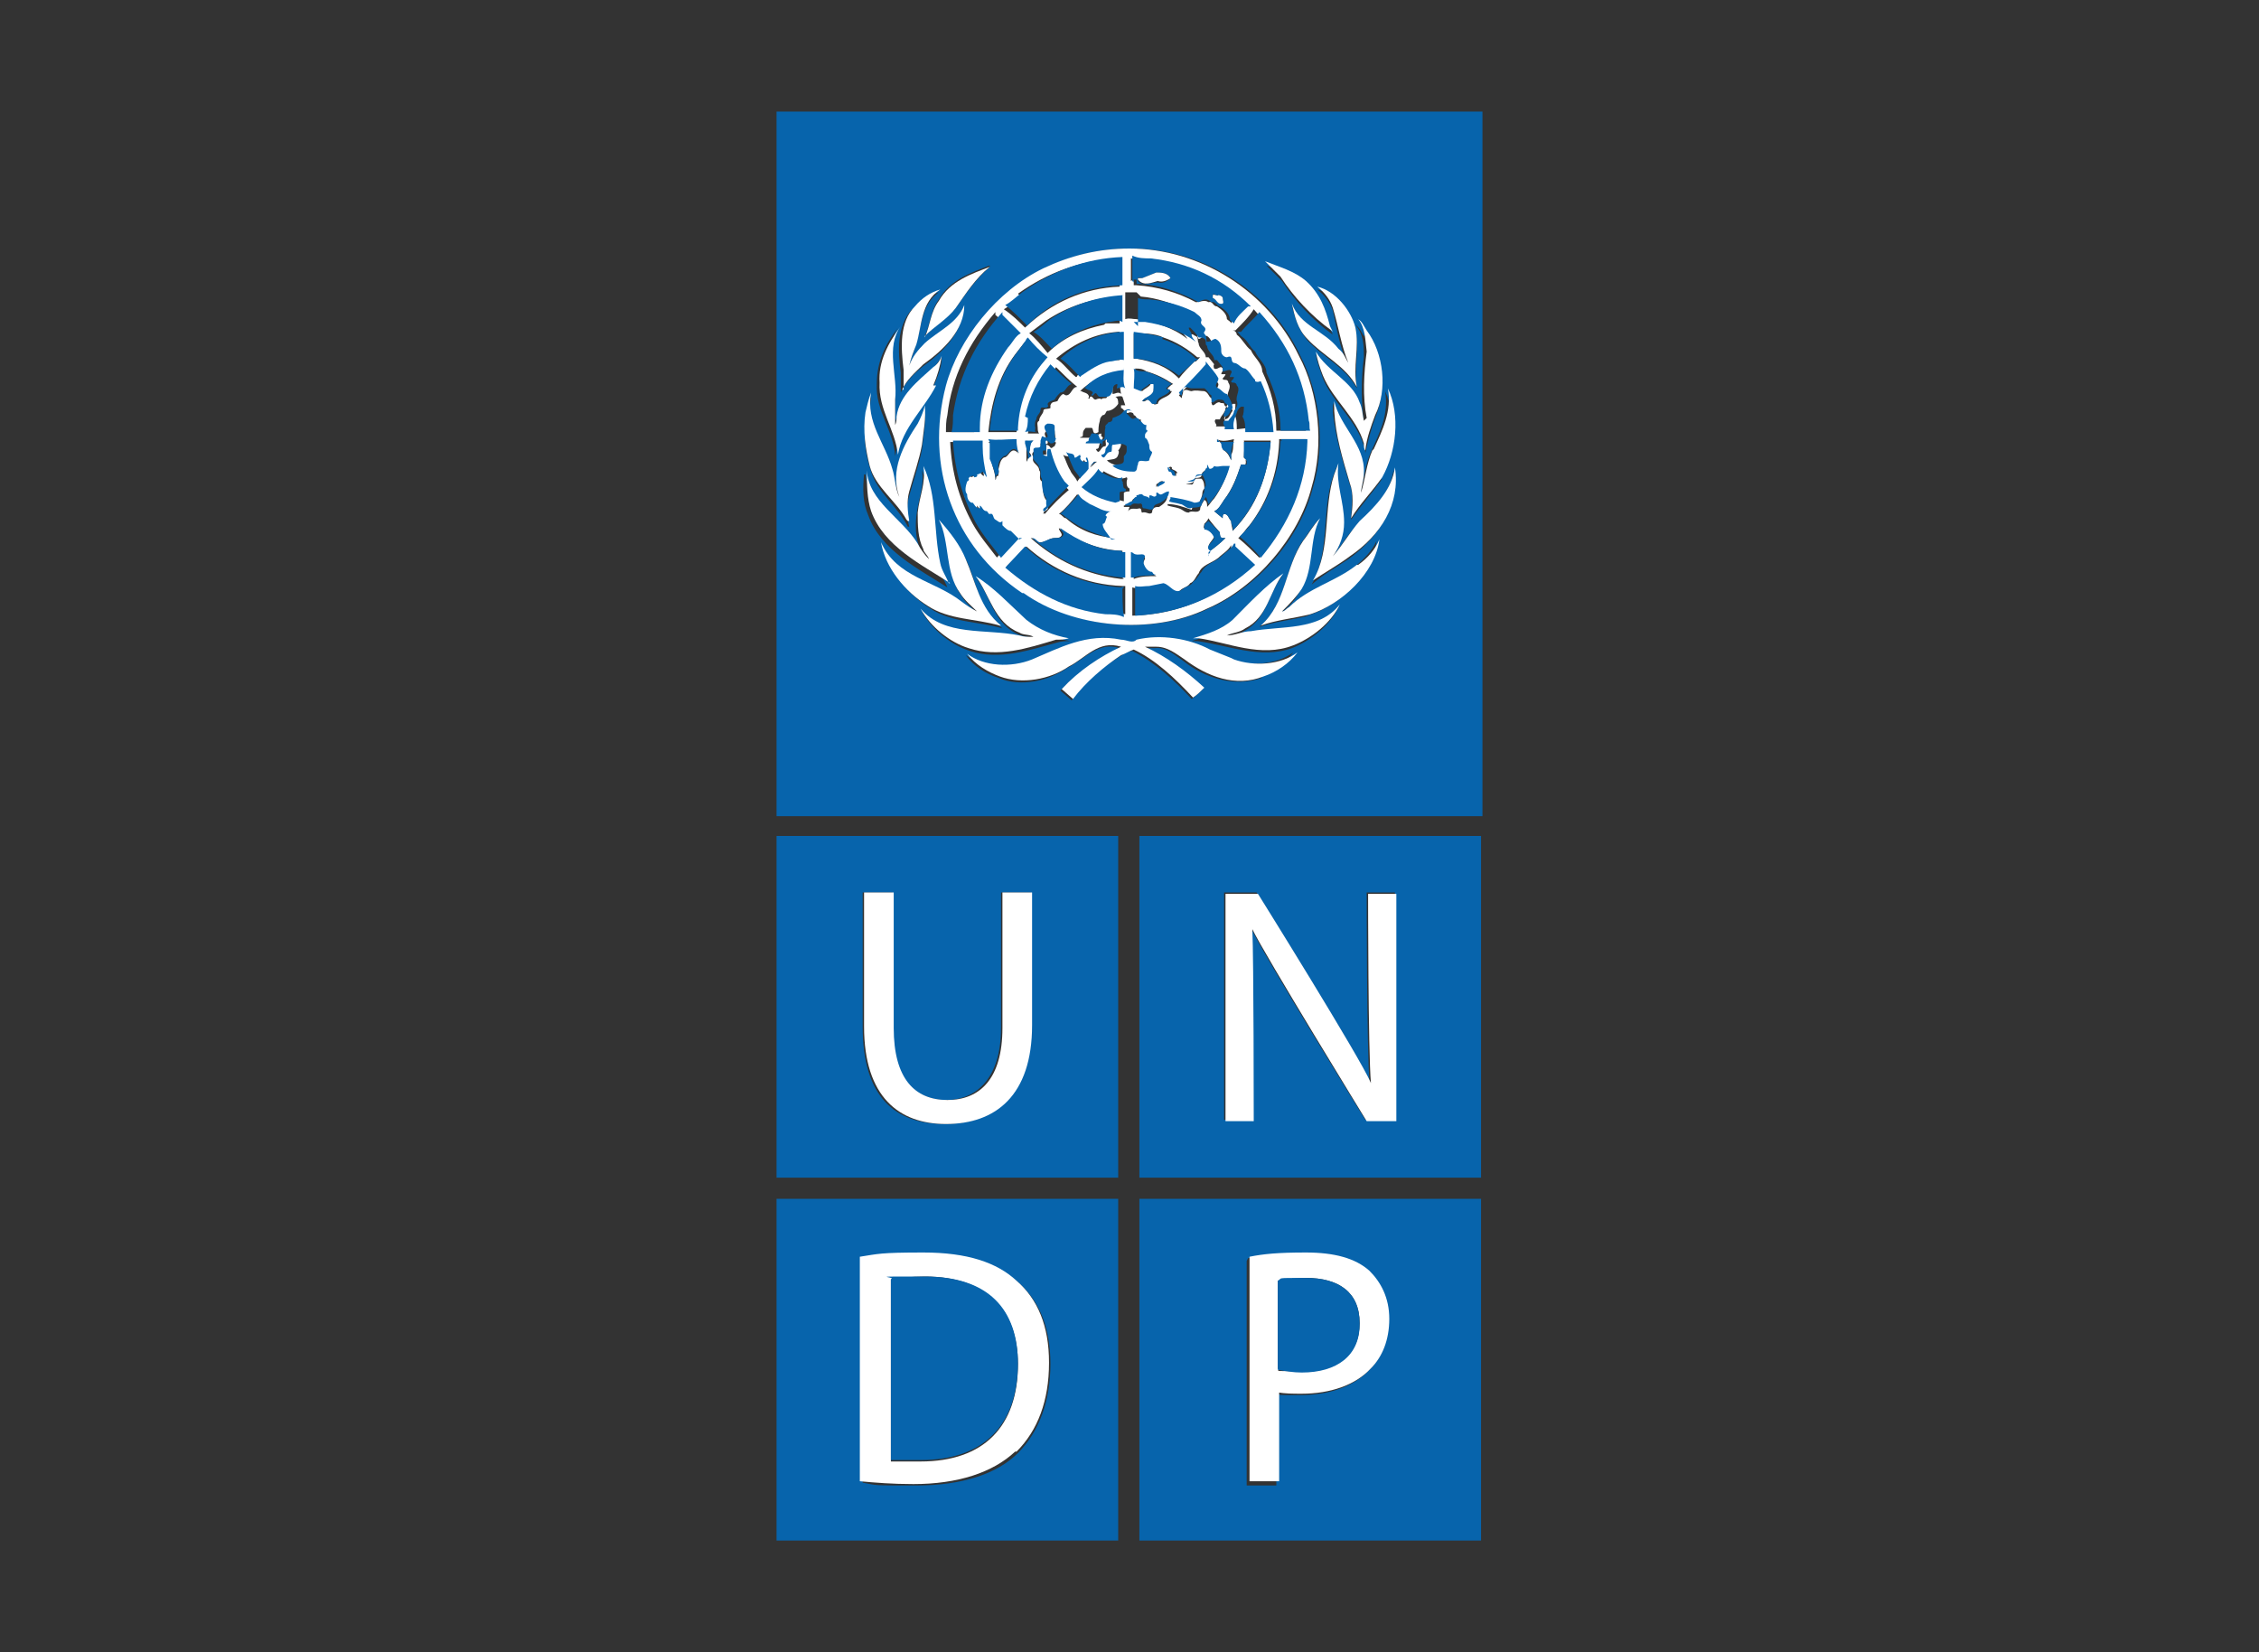 <?xml version="1.0" encoding="UTF-8"?><svg id="Layer_1" xmlns="http://www.w3.org/2000/svg" viewBox="0 0 160 117"><rect x="0" y="0" width="160" height="117" fill="#333333" stroke="none"/><defs><style>.cls-1{fill:#fff;}.cls-2{fill:#0764ac;}</style></defs><path class="cls-2" d="m55,83.4h24.2v-24.2h-24.2v24.2Zm6.1-20.2h2.1v9.6c0,3.6,1.6,5.1,3.8,5.1s3.9-1.6,3.9-5.1v-9.6h2.1v9.4c0,5-2.6,7-6.1,7s-5.8-1.9-5.8-6.9v-9.5Z"/><path class="cls-1" d="m67,79.6c3.5,0,6.1-2,6.1-7v-9.4h-2.1v9.6c0,3.6-1.6,5.1-3.9,5.1s-3.8-1.5-3.8-5.1v-9.6h-2.1v9.5c0,5,2.5,6.9,5.8,6.9Z"/><path class="cls-2" d="m80.7,83.4h24.2v-24.2h-24.2v24.2Zm6-20.2h2.3s7.3,11.7,8,13.4h0c-.2-2.2-.2-13.4-.2-13.4h2v16.1h-2.1s-7.3-11.8-8.1-13.6h0c.1,2.1.1,13.6.1,13.6h0s-2,0-2,0v-16.1Z"/><path class="cls-1" d="m88.8,79.4s0-11.5-.1-13.6h0c.8,1.7,8.1,13.6,8.1,13.6h2.1v-16.1h-2s0,11.2.2,13.4h0c-.7-1.7-8-13.4-8-13.4h-2.3v16.1h2Z"/><path class="cls-2" d="m80.7,109.1h24.2v-24.2h-24.2v24.2Zm7.7-20c1-.2,2.3-.3,4-.3s3.6.5,4.5,1.3c.9.8,1.4,1.9,1.4,3.4s-.4,2.6-1.3,3.5c-1.1,1.2-2.9,1.8-4.9,1.8s-1.2,0-1.7-.1v6.5h-2.1v-15.9Z"/><path class="cls-1" d="m90.5,98.6c.5.1,1.1.1,1.7.1,2,0,3.8-.6,4.9-1.8.8-.8,1.3-2,1.3-3.5s-.6-2.6-1.4-3.4c-1-.9-2.5-1.3-4.5-1.3s-3,.1-4,.3v15.9h2.1v-6.5Zm0-7.9c.4,0,1.1-.2,2-.2,2.3,0,3.8,1,3.8,3.2s-1.5,3.4-4.1,3.4-1.3,0-1.7-.2v-6.3Z"/><path class="cls-2" d="m96.3,93.7c0-2.2-1.5-3.2-3.8-3.2s-1.6,0-2,.2v6.3c.5.1,1.1.2,1.7.2,2.5,0,4.1-1.2,4.1-3.4Z"/><path class="cls-2" d="m55,109.1h24.2v-24.2h-24.2v24.2Zm6-20c1.3-.2,2.8-.3,4.5-.3,3,0,5.1.7,6.6,2,1.5,1.3,2.3,3.2,2.3,5.8,0,2.6-.8,4.8-2.3,6.3-1.5,1.5-4,2.3-7.2,2.3s-2.7,0-3.8-.2v-15.9Z"/><path class="cls-1" d="m72,102.8c1.5-1.5,2.3-3.6,2.3-6.3,0-2.6-.8-4.5-2.3-5.8-1.4-1.3-3.5-2-6.6-2s-3.2.1-4.5.3v15.9c1.1.1,2.3.2,3.8.2,3.1,0,5.6-.8,7.2-2.3Zm-8.9-12.2c.6-.1,1.4-.2,2.4-.2,4.4,0,6.6,2.4,6.6,6.2,0,4.4-2.4,6.9-6.9,6.9-.8,0-1.6,0-2.1,0v-12.8Z"/><path class="cls-2" d="m72.1,96.6c0-3.9-2.1-6.2-6.6-6.2s-1.9,0-2.4.2v12.8c.5,0,1.3,0,2.1,0,4.5,0,6.9-2.5,6.9-6.9Z"/><path class="cls-2" d="m55,7.9v49.9h50V7.9h-50Zm42.9,26c-.7,1-1.5,1.9-2.2,2.9,0-.8.2-1.8-.1-2.5-.5-1.6-1-3.3-1.2-5.1v-.7c.4,1.8,2.2,3.1,2.1,5.1,0,.5-.1.9-.2,1.4h0s0,0,0,0c.3-1,.4-2.1.8-3,.6-1.3,1.3-2.7,1-4.3.9,1.9.6,4.5-.4,6.3Zm-1.1-10.3c1.2,1.6,1.4,4.1.6,6-.3.8-.5,1.6-.7,2.5,0-.1,0-.3-.1-.5-.5-1.8-2.2-3.1-2.9-4.8-.2-.6-.4-1.1-.5-1.7.7,1.4,2.6,2.1,3.1,3.6.2.4.2.9.3,1.3,0,0,0,0,0,0-.2-1.6-.2-3.2,0-4.7,0-.8,0-1.6-.6-2.3.3.2.4.5.6.8Zm-.8-.3c.3,1.4-.1,2.8.1,4.2h0c-.8-1.5-2.4-2.2-3.5-3.4-.6-.7-.9-1.6-1.1-2.5.6,1.5,2.4,1.9,3.3,3.2.3.3.4.7.7,1.1h0c-.6-1.2-.8-2.6-1.1-3.9-.2-.6-.6-1.1-1.1-1.5,1.3.3,2.4,1.6,2.7,2.9Zm-3.5-3.2c1,.9,1.4,2,1.7,3.2l.2.4c-1.4-1-2.7-2.4-3.6-3.8l-1.1-1.1c1,.4,2,.7,2.9,1.4Zm-18.5-1.1c1.8-.9,3.9-1.4,6.1-1.4,5,0,9.8,2.9,12,7.6,1.4,2.7,1.8,6.3.9,9.3-.9,3.6-3.9,7.1-7.4,8.6-3.9,1.9-9.5,1.4-13-1.1-4.9-3.3-6.9-9.1-5.4-14.7.9-3.4,3.6-6.8,6.9-8.3Zm-3.9-.1c-1,.9-1.7,1.9-2.4,2.9-.7.8-1.5,1.3-2.2,2,.4-.8.4-1.8,1-2.6.8-1.4,2.3-1.9,3.6-2.4Zm-5.4,3c.5-.6,1.1-1,1.8-1.2-1.3.9-1.2,2.5-1.7,3.9-.1.5-.4,1-.5,1.5h0c.2-.6.6-1.1,1.1-1.6.9-.9,2.3-1.4,2.8-2.7,0,1.8-1.5,3.2-2.9,4.2-.6.5-1.2,1.1-1.5,1.8,0-.4,0-.9,0-1.4-.2-1.5-.3-3.3.8-4.5Zm-1.1,1.3s0,0,0,0c-1,1.5-.2,3.5-.2,5.2v1.8c-.1,0-.1,0,0,0,0-.2,0-.4.1-.6.2-1.4,1.5-2.5,2.6-3.5.2-.3.4-.5.6-.8,0,.7-.3,1.4-.6,2.1-.9,1.7-2.4,3-2.7,4.9-.1-1.8-1.4-3.2-1.3-5.1,0-1.6.6-2.8,1.5-4Zm-2.3,6.3c.1-.5.2-1,.4-1.4-.4,2.1,1,3.6,1.5,5.4.2.7.2,1.4.5,2,0,0,0,0,0,0-.7-1.9.3-3.7,1.3-5.2.2-.4.4-.9.5-1.3.1.9-.1,1.9-.2,2.8-.2,1.1-.6,2.2-.9,3.3-.2.7-.2,1.5,0,2.2h-.1c-.7-1.4-2.2-2.5-2.6-3.9-.4-1.2-.6-2.5-.3-3.8Zm0,4.1c.2,2.2,2.5,3.4,3.6,5.2.3.4.5.8.8,1.1,0-.2-.3-.4-.4-.7-.4-.8-.5-1.7-.4-2.6.1-1.1.6-2.2.4-3.3,1,2.1.7,4.7,1.2,6.9.1.5.4.9.6,1.4-2-1.3-4.7-2.6-5.6-5.1-.4-.9-.4-1.9-.3-2.9Zm1.2,5c1.1,2.5,3.9,2.7,5.7,4.2.3.3.7.6,1.1.7h0c-.4-.4-.9-.8-1.2-1.3-1.1-1.5-.7-3.6-1.5-5.2.7.9,1.4,1.8,1.9,2.8.7,1.6.9,3.5,2.5,4.7-1.7-.5-3.6-.4-5.1-1.4-1.6-1-3-2.7-3.3-4.5Zm2.8,4.7c1.8,2,4.7,1.3,7,1.9.3,0,.6.2,1,.1-.3-.2-.7-.2-1-.3-1.9-.7-2.1-2.7-3.1-4,1.3.9,2.4,2,3.6,3.1.9.7,1.9,1.1,3,1.3-.3,0-.6,0-.9.1-1.9.5-4.1,1.3-6.2.6-1.3-.4-2.7-1.5-3.4-2.8Zm24.1,4.7c-2,.7-4.1,0-5.6-1.2-.6-.4-1.2-1-2-.9-.3,0-.6,0-.8,0,1.5.7,2.9,1.7,4.2,2.9-.2.2-.5.5-.8.7-1.2-1.3-2.6-2.6-4.2-3.4-.3,0-.6.2-.9.4-1.3.8-2.5,1.8-3.4,3.1l-.8-.7c1.3-1.3,2.7-2.3,4.2-3-1.5-.5-2.5.8-3.7,1.4-1.3.9-3.3,1.4-4.9.7-.9-.3-1.7-.8-2.3-1.6,1.3.9,3.2,1,4.6.4,2-.8,4-1.9,6.3-1.4.4,0,.7.4,1.1,0,1.7-.5,3.7-.1,5.2.7l1.5.6c1.4.5,3.3.4,4.5-.5-.6.8-1.5,1.4-2.4,1.7Zm2.1-2.1c-2.2.8-4.5-.2-6.7-.5h-.4c1-.3,2-.6,2.8-1.3,1.2-1.2,2.3-2.3,3.6-3.3-1,1.3-1.1,3.1-2.7,3.9-.4.3-.9.3-1.3.5.6,0,1.1-.2,1.7-.3,2.2-.3,4.7,0,6.3-1.9-.6,1.3-2,2.4-3.3,2.9Zm1.2-2.3c-1.1.3-2.4.4-3.5.8,1.9-1.6,1.8-4.1,3-6,.4-.5.7-1.1,1.2-1.6-.8,1.5-.4,3.5-1.3,5-.3.6-.8,1.2-1.4,1.6.2,0,.3-.2.5-.3,1.4-1.4,3.3-1.8,4.8-3,.6-.5,1.2-1.1,1.5-1.8-.3,2.4-2.6,4.6-4.9,5.3Zm2.8-4c-.9.6-1.8,1.1-2.6,1.8h0c1.3-2.2.7-5.2,1.5-7.6l.3-.8c-.2,1.5.5,2.7.4,4.2,0,.9-.3,1.7-.8,2.4h0c.6-.8,1.1-1.7,1.9-2.5,1.2-1.1,2.3-2.3,2.5-3.8.4,2.6-1.1,4.8-3.2,6.3Z"/><path class="cls-1" d="m97.2,31.9c-.4.9-.5,2-.8,3h0c0,0,0,0,0,0,0-.4.2-.9.2-1.4.1-2-1.7-3.3-2.1-5.1v.7c.1,1.8.6,3.4,1.1,5.1.3.8.2,1.7.1,2.5.6-1,1.5-1.9,2.2-2.9,1-1.8,1.3-4.4.4-6.3.3,1.6-.4,3-1,4.3Z"/><path class="cls-1" d="m96.6,29.8s0,0,0,0c-.1-.4-.1-.9-.3-1.3-.5-1.5-2.3-2.2-3.1-3.6.1.6.3,1.2.5,1.7.7,1.7,2.4,3,2.9,4.8,0,.2,0,.4.1.5.1-.9.4-1.7.7-2.5.9-1.8.6-4.4-.6-6-.2-.3-.3-.6-.6-.8.5.6.5,1.5.6,2.3-.2,1.5-.3,3.2,0,4.7Z"/><path class="cls-1" d="m94.4,21.8c.4,1.3.6,2.7,1.1,3.9h0c-.2-.3-.3-.7-.7-1-1-1.3-2.7-1.6-3.3-3.2.2.9.4,1.8,1.1,2.5,1.1,1.2,2.7,1.9,3.5,3.4h0c-.3-1.4.2-2.8-.1-4.2-.3-1.2-1.4-2.6-2.7-2.9.5.4.9.9,1.1,1.5Z"/><path class="cls-1" d="m94.4,23.5l-.2-.4c-.3-1.2-.7-2.3-1.7-3.2-.8-.7-1.9-1-2.9-1.4l1.1,1.1c.9,1.4,2.2,2.8,3.6,3.8Z"/><path class="cls-1" d="m72.5,42c3.5,2.5,9.1,3,13,1.1,3.5-1.5,6.5-5.1,7.4-8.6.9-3,.5-6.7-.9-9.3-2.2-4.6-7-7.6-12-7.6-2.2,0-4.2.5-6.1,1.4-3.3,1.6-6,5-6.9,8.3-1.5,5.7.5,11.4,5.4,14.7Zm-1.8-2.4c-.6-.8-1.3-1.6-1.8-2.5-1-1.8-1.5-3.7-1.6-5.8h1.9s.2,0,.2,0c0,0,0,.2,0,.4h0c0,0,0,0,0,0,0,.7.2,1.4.3,2h0c-.1,0-.2-.1-.3-.3-.2,0-.3,0-.4.2,0,.2-.1.1-.2.2,0,0,0,0-.1-.1-.1,0-.3,0-.3.2,0,0,0,.1-.1.2,0,.3-.1.7,0,.9,0,.2.1.4.3.6,0,0,.1,0,.1,0,.2.1.3.5.5.4,0,0,0-.1,0-.2.1.1.2.4.5.4,0,0,.1.2.2.2.3,0,.2.3.4.4.2,0,.2.3.5.2h0c0,0,0,0,0,.2.1.2.3.4.6.4.2.2.4.5.6.6h-.2c0,0-1.3,1.4-1.3,1.4Zm5.9-6.7c0,0,0,.1.2,0,0-.1-.2-.3,0-.3.1.1,0,.3.1.5,0,0,0,.2,0,.3-.2.2-.4.4-.6.7-.1-.3-.4-.5-.5-.8-.2-.3-.3-.7-.5-1.1.2.2.6,0,.6.4,0,0,0,0,0,0,0,0,0,0,.1,0,0,0,.2,0,0,.2,0,.1.2.3.3.3Zm1.5.3c0,.2.3.3.5.4.4.2.8.4,1.2.2,0,0,0,0,0,0,.1.1,0,.2,0,.3,0,0,0,0,0,.1,0,.1,0,.3.2.4,0,0,0,.2,0,.2-.1,0-.3,0-.4.1,0,.2,0,.4,0,.6-.9-.2-1.7-.5-2.4-1.1.4-.4.9-.9,1.2-1.3Zm-.9-.1c.1-.1.2-.3.3-.4h.2c-.2.1-.3.3-.5.4h0Zm2.4,7.9h-.2c-2.5-.3-4.6-1.3-6.4-2.9.3,0,.4.4.7.3.4,0,.6-.3,1-.3.2,0,.4,0,.5-.2,0-.2-.2-.3-.2-.5,1.3.9,2.7,1.5,4.3,1.6h.2c0,0,0,1.7,0,1.7v.2Zm-6.9-9.6v-.2c.1.1.3,0,.5,0-.3.1-.2.5-.3.8,0,.1.2.2.1.3-.2,0-.2.3-.3.4,0-.4,0-.9,0-1.3Zm1.5-1.1c.2,0,.4,0,.5.2,0,.3.1.5,0,.8.2,0,0,.2,0,.3-.1,0-.2.2-.3.1,0,0-.1-.2-.3-.2,0,.1,0,.3,0,.4,0,0,0,.2,0,.3,0,0,0,0-.2,0-.1,0,0,.2,0,.3.1,0,.2.2.3.2h0c0-.3,0-.5,0-.7h.2c.2.9.6,1.7,1,2.4l.3.3c-.6.5-1.2,1.1-1.7,1.7h0s0-.1-.1,0c0-.3.4-.2.3-.5v-.4c-.4-.3-.3-.9-.4-1.4-.3-.2,0-.6-.2-.8,0-.4-.6-.5-.4-.9,0-.1-.2-.2,0-.4.1-.1.4,0,.5-.2v-.4c.2,0,.4.1.5,0,.1-.3-.5-.7,0-.9Zm4.4,7.8h.3c-1.2-.1-2.4-.5-3.4-1.4-.2,0-.3-.3-.5-.3.5-.4.9-.9,1.3-1.4.2.3.5.5.8.7.5.2,1,.7,1.6.5-.2,0-.4.2-.5.3,0,.2,0,.4-.3.5,0,.4.4.7.6,1Zm-3.7-1h0s0,0,0,0h0Zm.4-9.2c-.2.1-.3.3-.4.5-.2.1-.4,0-.5.3,0,0,0,.2,0,.2-.2.1-.5,0-.5.2,0,.2-.3.4-.3.7-.2.1-.1.3-.1.5,0,.1,0,.3.1.4-.3,0-.6,0-.8,0,.1-.3,0-.7.2-1,.2-1.4.9-2.6,1.8-3.7.5.5,1,1,1.5,1.4-.4,0-.4.6-.8.6Zm-3.3,2.5c0,0,0,.1,0,.2h-.2c0,0-1.8,0-1.8,0,.2-2,.7-3.9,1.9-5.5l.7-.9h0c.4.4.9.8,1.4,1.3-1.3,1.4-2,3.1-2.1,5Zm-.1.9h.1c0,.2,0,.7.2.9,0,0-.2-.3-.4-.3-.3,0-.4.5-.7.5-.3.2-.3.6-.4.9.1.1,0,.3,0,.4-.2,0-.1.2-.2.3,0-.5-.2-.9-.3-1.4v-1.2c-.1,0-.2-.1-.2-.1.6,0,1.2,0,1.9,0Zm6.5,12.1c-2.7-.4-5-1.5-7.1-3.3l1.4-1.4h0c1.9,1.7,4.2,2.7,6.8,2.8h.2c0,0,0,0,0,0v2c-.3-.1-.8,0-1.2-.2Zm1.6-7.5c-.1,0-.3,0-.4,0,0,0,0,0,0-.1.2,0,.3-.2.5-.2.1-.1.1-.3.3-.3,0-.2.2,0,.2-.2,0,0,.1-.1.2,0,.1.2.4.1.5.3,0,0,0,0,0,0h0c.2-.1.3.2.5,0,0,0,0-.1,0-.2,0,0,0,0,0,0,.2,0,.2.2.4.1.1-.1.3-.3.5-.3h0c0,.5-.3.7-.6.9-.2,0-.5,0-.5.4-.2.2-.4-.1-.7,0-.1,0,0-.3-.2-.3-.3.1-.6-.1-.8.2Zm1.5-8.7c-.1.2-.4.3-.6.5l-.5-.2c0-.4,0-1,0-1.4.3,0,.5,0,.8.2.7.2,1.3.5,1.9.9-.1,0-.3.2-.4.3,0,.1.1,0,.2.2h.1c-.2.5-.9.4-1,.9-.1,0-.2.1-.3,0-.1-.1-.3-.3-.4-.3-.1,0-.2.2-.4.1.2-.3.7-.3.8-.7,0-.2.1-.4,0-.5,0,0-.2-.2-.3,0Zm4.8.5c.2,0,.4.3.6.4.2.3.3.7.4,1-.2.2-.2.6-.6.6,0-.2.2-.3.1-.5,0,0,.2,0,.2-.2,0-.2-.3-.2-.3-.4,0-.1-.2,0-.3-.1-.3-.1-.5.5-.6,0,0,0,.1-.2,0-.3-.2-.1-.2-.4-.5-.5-.3,0-.6-.1-.9,0-.2,0-.4-.2-.6,0,0,.2-.1.3-.1.5,0,0-.1-.1-.2-.2.6-.7,1.3-1.3,1.9-1.9h0c.3.3.7.7.9,1.1,0,.3-.4.5,0,.7Zm2,4.9l-.2-.2c0-.4.1-.8,0-1.2h.1c.6,0,1.2,0,1.8,0h0c-.2,2.5-1,4.7-2.7,6.4,0-.2-.1-.4-.1-.7-.2-.2-.2-.5-.5-.5,0,0-.1,0-.1.2,0,0,0,0,0,.1l-.6-.5c.3-.1.5-.5.7-.8.6-.8.9-1.6,1.2-2.5,0,0,.2,0,.3,0,0,0,.1-.2,0-.3Zm-2.6,6.3c-.3-.3.2-.6.3-.9,0-.3-.4-.5-.7-.6-.1,0,0-.2,0-.3.1-.1.2-.2.3-.4h0c0,.1.8,1,.8,1,0,.2,0,.4.2.4,0,0,.1,0,.2,0,0,0,0,0,0,0h0s0,0,0,0c-.4.4-.8.7-1.2,1h0s.2,0,.1-.2Zm-2.4-5.4c0,0,0,.2,0,.2-.2,0-.1-.3-.4-.3,0,0,0-.2-.1-.3,0,0,.1-.1.2,0,0,0,0,0,0,.1.1.1.3.1.4.3Zm1.2,2.3c.1,0,.3,0,.4-.1,0-.2.2-.3.2-.5.1-.2,0-.4.2-.6,0-.2,0-.5-.2-.7-.1,0-.3,0-.4,0-.2.1-.1.5-.4.4,0,0-.2,0-.3,0,0,0,0,0,0,0,.2-.1.6,0,.6-.4.1-.1.4,0,.5-.2,0-.2.1-.3.3-.4,0,0,0-.1,0-.2,0,0,0,.2.2.3.2,0,.2,0,.3-.2,0,0,0-.1,0,0,.2.1.4,0,.6,0,.2,0,.3,0,.5,0-.2.7-.5,1.4-1,2.1-.2.2-.3.4-.5.6,0-.2,0-.4-.2-.5h0c-.1.2-.3.4-.3.7-.2.3-.6,0-.8.2-.3,0-.4-.2-.7-.3-.3-.1-.5-.1-.8-.2,0,0,0-.1,0-.1.6,0,1.1.2,1.7.4Zm2.7-3.4c0,0,0,.1,0,.2-.1-.2-.2-.5-.5-.7-.2-.1,0-.4-.3-.6l-.2-.2c.3.2.8.1,1.2,0-.1.4,0,.8-.2,1.1Zm-2.6-6.8c-.4.4-.8.8-1.1,1.2h0c-.9-.9-1.9-1.2-3-1.4h-.2s0-1.8,0-1.8h0c.7,0,1.5,0,2.1.3.9.3,1.7.8,2.4,1.4h.2c0,0-.3.3-.3.3Zm-2.2,8.5c0,.2-.4.2-.5.4,0,0,0-.1,0-.2.2-.1.3-.3.5-.2Zm-2.1,5.2c.2,0,.7,0,.8.2,0,.2-.2.3-.1.5,0,.2.2.6.6.6,0,.1.2.1.3.2-.5,0-1.1,0-1.6.2,0-.5,0-1.1,0-1.6h0c0-.1.1,0,.2,0Zm0,4.3h-.1c0-.6,0-1.3,0-2,.3.1.7,0,1,0l1-.2c.5,0,.9.9,1.4.4.2-.2.5-.2.7-.5.3-.1.4-.5.6-.7.2-.6.9-.7,1.4-1.1.3-.3.7-.5.9-.9v.2s1.4,1.3,1.4,1.3c-2.4,2.2-5.1,3.4-8.4,3.5Zm12.2-12.2c-.1,3.1-1.3,5.8-3.3,8.1h0c-.4-.4-1-1-1.5-1.4.3-.2.5-.6.8-.9,1.3-1.7,2-3.7,2.1-5.9v-.2c0,0,0,0,0,0h1.9s0,0,0,0v.2Zm-.1-1.6c0,.2,0,.5.1.7h-1.9c0,0,0,0-.2,0h0c0-1.6-.4-2.9-1-4.2,0-.6-.6-1-.8-1.5-.4-.3-.6-.8-1-1.1,0-.1-.1-.3-.3-.3h.2c.5-.5,1-1,1.3-1.5,2,2.2,3.2,4.8,3.5,7.7Zm-11.1-11.5c2.7.4,5.1,1.4,7.1,3.3h-.2c-.4.5-.8.8-1,1.3,0-.1-.2-.2-.3-.3,0-.4-.4-.7-.7-.9-.3,0-.3-.4-.6-.3-.3-.2-.6,0-.9,0h0c-1.3-.7-2.7-1.1-4.2-1.2,0,0-.1,0-.2,0,0,0,0-.2,0-.3,0,0-.1-.1-.2,0,0,0,0,0,0,.2,0-.6,0-1.3,0-1.8.4.1.9,0,1.3.2Zm-.5,2.7c1.2.1,2.2.5,3.2.9.2.2.5.3.5.6-.2.4.5.4.2.8,0,.1,0,.2.1.3,0,.1,0,.3.1.4.2,0,.3-.3.6-.2.3.2.4.6.4.9,0,.2.2.4.4.4.4-.1.2.3.5.4.3,0,.5.4.8.4.3.2.5.6.7.8,0,0,0,.1,0,.1.2,0,.3,0,.4,0,.5,1,.8,2.2.9,3.4h0c-.6.1-1.3.1-2,.2,0-.4,0-.8-.2-1.1.1-.2.1-.5.1-.7,0,0-.1,0-.2,0-.2.2-.2.5-.4.7-.2.3-.2.7-.1.9h0c0,0-.7,0-.7,0,.2-.1-.2-.3,0-.5h.3c.1-.3.4-.5.4-.8.1-.2.3-.4.2-.7-.2-.4.3-.7,0-1.1,0,0,0-.2-.2-.2-.1,0-.2,0-.2-.1,0,0,.2-.2.2-.3,0,0-.2,0-.3,0,0-.2.3-.3,0-.5-.2,0-.3.2-.5.1,0,0-.1-.2,0-.3l-.4-.5s-.2,0-.2,0c0-.4-.5-.6-.5-1-.1-.1,0-.4-.2-.5-.1,0-.2-.2-.4-.1-.2-.2-.4-.5-.6-.7,0,0-.1,0-.1,0,0,.2.3.3.2.5,0,0,0,0,0,0,0,.2.2.3.3.5-1-.8-2.3-1.2-3.6-1.4-.3,0-.5-.1-.8,0,0-.6,0-1.2,0-1.9h0c.2,0,.5,0,.8,0Zm-1.1,7.7h.1c-.1,0-.3,0-.4,0,0,0,0,.2,0,.2.2,0,.3.5.6.3.1,0,.3,0,.3.2.2,0,.2.4.5.3,0,.1,0,.3.1.4,0,.1-.2.2-.2.3,0,0,0,.1,0,.2.2,0,.2.3.3.5,0,.2,0,.4.2.5,0,.2-.1.4-.2.6-.3.1-.7-.2-.8.3-.1.2,0,.5-.3.5-.5,0-1.1,0-1.5-.4.3-.1.7,0,.8-.4,0,0,.1-.2,0-.3.1-.1.2-.3.2-.4,0,0,0-.2,0-.3-.3-.3-.6-.1-1-.1-.2.1,0,.3-.1.5-.3,0-.3.3-.5.4-.1,0-.2-.2-.2-.3h0c0,0,0,.1,0,.1.3,0,.2-.2.3-.4,0-.2.4-.4.1-.5,0,0,0-.2,0-.2,0,0-.2,0-.3.2,0,.1,0,.2-.1.3h0c0,0,0-.1,0-.2-.2,0-.3.1-.4,0-.2,0-.5,0-.7,0,0-.1.2,0,.2-.2,0-.2,0-.3.2-.5,0,0,.2,0,.2,0,0,0,.1,0,.2,0h0c.2,0,0,.6.5.3,0-.2,0-.5.1-.8,0-.2.1-.3.2-.4.2,0,.2-.2.3-.3.3,0,.6-.2.8-.5,0-.2,0-.4-.2-.5.1,0,.4-.1.5,0Zm-.9-1c0,0,0-.2,0-.3-.3.1-.2.5-.4.7,0,.2-.3,0-.4.2,0-.1-.2-.1-.4,0-.2,0-.2-.3-.4-.2,0,0,0,.2-.1.1,0,0,0,0-.1,0,0,0,.2,0,.1-.2-.1-.2-.4-.2-.5-.3h-.1c.8-.8,1.8-1.2,2.8-1.3,0,.5,0,1,.1,1.5-.2-.2-.4,0-.6,0Zm.5-2.2c-.3,0-.7,0-1,.1-.7.2-1.4.6-2,1,0,0,0,.1-.1.1-.5-.4-.9-1-1.4-1.3,1.3-1.1,2.8-1.8,4.4-1.9h.1c0,.6,0,1.3,0,1.9Zm-1.1-2.5c-1.5.3-2.9.9-4,2h0c-.4-.5-.9-1.1-1.3-1.4.4-.3.8-.6,1.2-.9,1.5-1,3.3-1.6,5.2-1.7,0,.6,0,1.3,0,1.9-.3,0-.7,0-1,0Zm-6.1-2.2c2.1-1.5,4.5-2.4,7.2-2.5v.2c0,0,0,1.6,0,1.6v.2c-2.5.1-4.8,1.1-6.7,2.9h0c-.4-.4-.9-.9-1.5-1.3h0c.4-.2.8-.7,1.2-.9Zm-5,8.6c.3-2.7,1.5-5.1,3.4-7.3v.2c.5.4,1,.9,1.4,1.3-.4.3-.6.7-.9,1-1.2,1.7-1.9,3.6-2,5.7v.3c-.6,0-1.3,0-2,0,0-.4,0-.8.1-1.2Z"/><path class="cls-1" d="m65.5,23.8c.7-.7,1.6-1.2,2.2-2,.7-1,1.4-2.1,2.4-2.9-1.3.5-2.8,1-3.6,2.4-.6.8-.6,1.7-1,2.6Z"/><path class="cls-1" d="m63.9,27.6c.3-.7.9-1.2,1.5-1.8,1.4-1,2.9-2.4,2.9-4.2-.5,1.3-1.8,1.8-2.8,2.7-.5.5-.9,1-1.1,1.6h0c.1-.5.3-1,.5-1.5.4-1.3.3-3,1.7-3.9-.7.2-1.3.6-1.8,1.2-1.1,1.1-1,2.9-.8,4.5,0,.5,0,.9,0,1.4Z"/><path class="cls-1" d="m66.1,27.3c.3-.7.5-1.4.6-2.1-.1.3-.3.6-.6.8-1.1,1-2.4,2-2.6,3.5,0,.2,0,.4-.1.6,0,0,0,0,0,0v-1.8c.2-1.7-.7-3.7.4-5.2,0,0,0,0,0,0-.9,1.2-1.6,2.5-1.5,4-.1,1.9,1.1,3.3,1.3,5.1.3-1.9,1.9-3.3,2.7-4.9Z"/><path class="cls-1" d="m64.3,36.9h.1c-.1-.6-.2-1.4,0-2.1.3-1.1.7-2.2.9-3.3.1-.9.3-1.9.2-2.8-.1.5-.3.9-.5,1.3-1,1.5-2,3.3-1.3,5.2,0,0,0,0,0,0-.3-.6-.3-1.4-.5-2-.5-1.8-1.9-3.3-1.5-5.4-.2.5-.3,1-.4,1.4-.2,1.3,0,2.6.3,3.8.4,1.5,1.9,2.5,2.6,3.8Z"/><path class="cls-1" d="m67.2,41.3c-.2-.5-.5-.9-.6-1.4-.5-2.3-.2-4.8-1.2-6.9.2,1.2-.3,2.2-.4,3.3,0,.9,0,1.8.4,2.6,0,.2.3.4.4.7-.3-.3-.6-.7-.8-1.1-1.1-1.8-3.5-3-3.6-5.2,0,1,0,2,.3,2.9.9,2.5,3.6,3.8,5.6,5.1Z"/><path class="cls-1" d="m70.9,44.3c-1.5-1.2-1.8-3.1-2.5-4.7-.4-1-1.1-1.9-1.9-2.8.8,1.6.4,3.7,1.5,5.2.3.5.8.9,1.2,1.3h0c-.4-.2-.7-.4-1.1-.7-1.9-1.5-4.6-1.7-5.7-4.2.3,1.8,1.7,3.5,3.3,4.5,1.5,1,3.4.9,5.1,1.4Z"/><path class="cls-1" d="m74.8,45.3c.3,0,.6,0,.9-.1-1.1-.2-2.1-.6-3-1.3-1.2-1.1-2.3-2.3-3.6-3.1,1,1.3,1.3,3.3,3.1,4,.3.2.7.1,1,.3-.4,0-.7,0-1-.1-2.4-.5-5.3.1-7-1.9.7,1.3,2.1,2.4,3.4,2.8,2.1.7,4.2,0,6.2-.6Z"/><path class="cls-1" d="m87.2,46.6l-1.5-.6c-1.5-.8-3.5-1.1-5.2-.7-.3.3-.7,0-1.1,0-2.4-.5-4.4.6-6.3,1.4-1.5.6-3.4.5-4.6-.4.6.8,1.5,1.3,2.3,1.6,1.6.6,3.6.2,4.9-.7,1.2-.6,2.1-1.9,3.7-1.4-1.5.7-3,1.7-4.2,3l.8.7c.9-1.2,2.2-2.3,3.4-3.1.3-.1.6-.3.9-.4,1.5.7,2.9,2,4.2,3.4.3-.2.5-.4.8-.7-1.3-1.2-2.7-2.2-4.2-2.9.2,0,.5,0,.8,0,.8,0,1.4.5,2,.9,1.6,1.2,3.6,2,5.6,1.2.9-.3,1.8-.9,2.4-1.7-1.2.9-3.1,1-4.5.5Z"/><path class="cls-1" d="m88.6,44.7c-.6,0-1.1.3-1.7.3.4-.2.9-.2,1.3-.5,1.6-.8,1.7-2.6,2.7-3.9-1.3.9-2.4,2.1-3.6,3.3-.8.7-1.8,1-2.8,1.3h0s.4,0,.4,0c2.1.3,4.4,1.4,6.7.5,1.3-.5,2.7-1.6,3.3-2.9-1.5,1.9-4.1,1.5-6.3,1.9Z"/><path class="cls-1" d="m96.1,40c-1.5,1.2-3.4,1.6-4.8,3-.2.1-.3.3-.5.3.5-.5,1-1,1.4-1.6.9-1.5.5-3.5,1.3-5-.5.5-.8,1.1-1.2,1.6-1.3,1.9-1.2,4.4-3,6,1.1-.4,2.3-.5,3.5-.8,2.2-.7,4.6-2.9,4.9-5.3-.3.7-.8,1.3-1.5,1.8Z"/><path class="cls-1" d="m96.3,36.9c-.7.8-1.2,1.7-1.9,2.5h0c.5-.7.8-1.5.8-2.4,0-1.5-.6-2.7-.4-4.2l-.3.8c-.8,2.4-.2,5.3-1.5,7.5h0c.9-.6,1.8-1.1,2.6-1.7,2.2-1.5,3.6-3.7,3.2-6.3-.2,1.5-1.3,2.7-2.5,3.8Z"/><path class="cls-2" d="m85.6,39.1c.4-.3.8-.6,1.2-1,0,0-.1,0-.2,0-.2,0-.2-.3-.2-.4l-.8-.8h0c0,0-.2.1-.3.3,0,.1,0,.3,0,.3.3,0,.6.3.7.6-.1.3-.7.6-.3.9.1.2-.2.2-.1.4h0Z"/><path class="cls-2" d="m86.8,38.1s0,0,0,0c0,0,0,0,0,0h0Z"/><path class="cls-2" d="m80.8,28.4c.2,0,.2,0,.4-.1.2,0,.3.2.4.3.1,0,.2,0,.3,0,0-.6.8-.5,1-1h-.1c0,0-.2,0-.2-.1.1-.1.3-.3.4-.3-.6-.4-1.2-.7-1.9-.9-.3,0-.5,0-.8-.2.1.4,0,.9,0,1.4l.5.2c.1-.2.4-.3.6-.5,0,0,.2,0,.3,0,0,.2,0,.4,0,.5-.2.4-.6.4-.8.7Z"/><path class="cls-2" d="m87.9,32.9c-.3.9-.6,1.8-1.2,2.5-.2.3-.4.7-.7.8l.6.5s0,0,0-.1c0,0,0-.2.1-.2.3,0,.3.3.5.5,0,.3.2.5.1.7,1.7-1.8,2.5-3.9,2.7-6.3h0c-.6,0-1.2,0-1.8,0h-.1c0,.4,0,.8,0,1.1l.2.2c0,0,0,.2,0,.3,0,0-.2,0-.3,0Z"/><path class="cls-2" d="m85.4,25.8h0c-.6.7-1.3,1.4-1.9,2,0,0,.1.2.2.2,0-.2.1-.3.1-.5.2-.2.4,0,.6,0,.3,0,.6,0,.9,0,.2.1.3.4.5.5,0,0,0,.2,0,.3,0,.5.3-.1.6,0,.1,0,.2,0,.3.1,0,.2.3.2.3.4,0,0-.1.1-.2.2,0,.2-.2.3-.1.5.4,0,.4-.4.6-.6,0-.3-.2-.7-.4-1-.2,0-.4-.3-.6-.4-.4-.2,0-.4,0-.7-.2-.4-.6-.8-.9-1.2Z"/><path class="cls-2" d="m80.3,40.9c.5-.2,1.1-.1,1.6-.2-.1,0-.2,0-.3-.2-.3,0-.5-.3-.6-.6,0-.2,0-.3.1-.5-.1-.3-.5,0-.8-.2,0,0-.1-.1-.2-.1h0c0,.7,0,1.3,0,1.8Z"/><path class="cls-2" d="m80.8,35.7c.2,0,0,.2.2.3.3,0,.5.2.7,0,0-.3.3-.3.5-.4.3-.2.6-.4.6-.8h0c-.2,0-.3.1-.5.2-.2.1-.3-.2-.4-.1,0,0,0,0,0,0,0,0,0,.1,0,.2-.2.2-.3-.1-.5,0h0c0,.1,0,.2,0,.2-.1-.2-.4-.1-.5-.3,0,0-.2,0-.2,0,0,.1-.3,0-.2.2-.2,0-.2.2-.3.3-.2,0-.3.2-.5.2,0,0,0,.1,0,.1.1,0,.2,0,.4,0,.2-.3.5,0,.8-.2Z"/><path class="cls-2" d="m82.7,33.1c0,0,0,.2.1.3.3,0,.1.3.4.3.1,0,0-.2,0-.2,0-.2-.2-.2-.4-.3,0,0,0,0,0-.1,0,0-.1,0-.2,0Z"/><path class="cls-2" d="m82.4,23.9c-.7-.2-1.4-.3-2.1-.4h0c0,.1,0,1.9,0,1.9h.2c1.1.1,2.1.5,3,1.2h0c.3-.3.7-.6,1.1-1l.3-.2h-.2c-.7-.7-1.5-1.1-2.4-1.4Z"/><path class="cls-2" d="m70.1,31.3v1.2c.2.5.4.9.4,1.4,0,0,0-.3.2-.3,0-.1.1-.3,0-.4,0-.3,0-.6.4-.9.3,0,.4-.5.7-.5.2,0,.3.2.4.3-.2-.3-.2-.7-.2-1h-.1c-.6,0-1.3.1-1.9,0h0Z"/><path class="cls-2" d="m82,34.5c.2-.2.5-.2.5-.4-.2,0-.4,0-.5.2,0,0,0,.1,0,.2Z"/><path class="cls-2" d="m86.2,31.1l.2.2c.2.1,0,.4.3.6.3.1.4.4.5.7,0,0,0-.1,0-.2,0-.4,0-.8.2-1.1-.4,0-.9,0-1.2,0Z"/><path class="cls-2" d="m82.8,35.5c.2.1.5.1.8.2.2,0,.4.3.7.3.2-.1.6,0,.8-.2,0-.2.2-.4.3-.6h0c.1.1.1.3.2.5.2-.2.3-.4.5-.6.4-.6.8-1.3,1-2.1-.2,0-.4,0-.5,0-.2,0-.4.1-.6,0,0,0,0,0,0,0,0,0-.1.2-.3.2-.1,0-.1-.2-.2-.3,0,0,0,.1,0,.2-.1.1-.2.3-.3.4-.1.2-.4,0-.5.2,0,.3-.4.3-.6.4,0,0,0,0,0,0,0,0,.2,0,.3,0,.3,0,.2-.3.4-.4.1,0,.3-.1.4,0,.1.2.2.4.2.7-.2.2,0,.4-.2.6,0,.2-.2.3-.2.5,0,0-.2.1-.4.1-.5-.2-1.1-.3-1.7-.4,0,0,0,0,0,.1Z"/><path class="cls-2" d="m79.6,41.6h0c0-.1-.2,0-.2,0-2.6-.2-4.9-1.1-6.8-2.9h0c0,0-1.4,1.5-1.4,1.5,2.1,1.8,4.4,3,7.1,3.3.4,0,.9,0,1.3.2v-.2c-.1,0-.1-1.8-.1-1.8Z"/><path class="cls-2" d="m79.3,35.5c0-.2,0-.4,0-.6,0-.1.2-.1.4-.1,0,0,.1-.1,0-.2-.2,0-.1-.3-.2-.4,0,0,.1,0,0-.1-.1-.1,0-.2,0-.3,0,0,0,0,0,0-.4.2-.8,0-1.2-.2-.2-.1-.4-.2-.5-.4-.3.5-.8.9-1.2,1.3.7.6,1.5.9,2.4,1.1Z"/><path class="cls-2" d="m76.2,32.4c0,0,0,0-.1,0,0,0,0,0,0,0,0-.4-.4-.2-.6-.4.2.3.3.7.5,1.1.1.3.4.5.5.8.1-.2.4-.4.6-.7,0,0,0-.2,0-.3,0-.1,0-.3-.1-.5-.2,0,0,.2,0,.3,0,0-.2,0-.2,0-.2,0-.3-.2-.3-.3.1,0,0-.1,0-.2Z"/><path class="cls-2" d="m77.7,32.7h-.2c0,0-.2.2-.3.3h0c.2-.1.3-.3.5-.3Z"/><path class="cls-2" d="m79.4,39c-1.6,0-3-.7-4.3-1.6,0,.2.3.3.2.5-.1.2-.3.2-.5.2-.4,0-.7.2-1,.3-.3.1-.4-.3-.7-.3,1.8,1.6,4,2.6,6.4,2.8h.2c0,.1,0,0,0,0v-1.8h-.2Z"/><path class="cls-2" d="m72.2,38.2c-.2-.2-.4-.4-.6-.6-.2,0-.4-.2-.6-.4,0,0,0-.2,0-.3h0c-.2.2-.3,0-.5-.1-.2-.1-.1-.5-.4-.4-.1,0-.1-.1-.2-.2-.3,0-.3-.3-.5-.4,0,0,0,.1,0,.2-.3,0-.4-.3-.5-.4,0,0,0,0-.1,0-.2-.1-.3-.3-.3-.6-.2-.2-.1-.6,0-.9,0,0,.2-.1.1-.2,0-.1.2-.2.3-.2,0,0,.1,0,.1.1,0,0,.3,0,.2-.2.1,0,.3-.1.4-.2.1.1.2.3.3.4h0c-.2-.8-.3-1.5-.3-2.2,0,0,0,0,0,0h0c0-.1,0-.3,0-.4h-.2c0,0-1.9,0-1.9,0,.1,2.1.7,4.1,1.6,5.8.5.9,1.2,1.7,1.8,2.5l1.3-1.4h.2Z"/><path class="cls-2" d="m79.6,20.9c-1.9.1-3.7.7-5.2,1.7-.4.3-.8.7-1.2.9.5.3.9.8,1.3,1.2h0c1.1-1,2.5-1.6,4-1.9.4,0,.7-.2,1,0,0-.6,0-1.3,0-1.9Z"/><path class="cls-2" d="m72.8,29.6c0,.3,0,.7-.2,1,.2-.1.6,0,.8,0-.2,0,0-.3-.1-.4,0-.2,0-.4.1-.5,0-.3.3-.4.3-.7,0-.3.4,0,.5-.2.1,0,0-.1,0-.2.1-.2.3-.2.5-.3.1-.2.3-.4.4-.5.4,0,.4-.5.8-.6-.5-.4-1-.9-1.5-1.4-.9,1.1-1.5,2.3-1.8,3.7Z"/><path class="cls-2" d="m73,32.3c0-.1-.2-.2-.1-.3.1-.2,0-.6.3-.8-.2,0-.4,0-.6,0v.2c.1.4.3.9.2,1.3,0-.1,0-.3.3-.4Z"/><polygon class="cls-2" points="74.9 37.1 74.8 37 74.9 37.1 74.9 37.1"/><path class="cls-2" d="m72.7,24h0c0,.1-.7,1-.7,1-1.2,1.6-1.7,3.5-1.9,5.5h1.8s.2,0,.2,0c0,0,0-.1,0-.2.1-1.9.8-3.6,2.1-5-.5-.4-1-.9-1.4-1.4Z"/><path class="cls-2" d="m78.3,36.5c.1-.2.3-.3.5-.3-.6.1-1.1-.3-1.6-.5-.3-.2-.7-.4-.8-.7-.4.5-.9,1-1.3,1.4.2,0,.3.2.5.3,1,.8,2.2,1.2,3.4,1.5h-.3c-.2-.4-.6-.7-.6-1.1.2,0,.2-.3.3-.5Z"/><path class="cls-2" d="m73.7,31.2v.4c-.1.2-.4,0-.5.2,0,.1,0,.3,0,.4-.2.4.4.6.4.9.2.2,0,.6.2.8,0,.4,0,1,.3,1.4v.4c.1.3-.3.2-.2.5,0,0,0,0,.1,0h0c.5-.6,1.1-1.2,1.7-1.8l-.3-.3c-.5-.7-.8-1.5-1-2.3h-.2c0,.1-.1.3,0,.5h0c-.1,0-.2,0-.3-.1,0,0-.1-.2,0-.3,0,0,.1,0,.2,0,0,0,0-.2,0-.3,0-.2-.1-.3,0-.4.1,0,.2.1.3.2.1,0,.2,0,.3-.1,0-.1.2-.3,0-.3,0-.3,0-.5,0-.8,0-.2-.3-.2-.5-.2-.5.2,0,.6,0,.9,0,.2-.3,0-.4,0Z"/><path class="cls-2" d="m90.8,31.2h-.1c0,0,0,0,0,0-.1,2.2-.8,4.2-2.1,5.9-.2.3-.5.6-.8.9.5.4,1.1,1,1.5,1.5h0c2-2.4,3.2-5.1,3.3-8.2v-.2c0,0,0,0,0,0h-1.9Z"/><path class="cls-2" d="m72.7,23.1h0c1.9-1.9,4.2-2.8,6.8-2.9v-.2c0,0,0-1.6,0-1.6v-.2c-2.6.1-5,1-7.1,2.5-.4.3-.8.7-1.2.9h0c.5.4,1,.9,1.5,1.4Z"/><path class="cls-2" d="m79.5,23.5c-1.7.1-3.2.8-4.4,1.9.5.3,1,.9,1.4,1.3,0,0,0,0,.1-.1.6-.4,1.3-.9,2-1,.3,0,.7-.2,1-.1,0-.6,0-1.3,0-2h-.1Z"/><path class="cls-2" d="m79.6,26.2c-1.1.1-2.1.5-2.8,1.3h.1c.2.2.4.1.5.3,0,.1-.1.1-.1.2,0,0,0,0,.1,0,.1,0,0,0,.1-.1.2-.2.2.2.4.2.1,0,.3,0,.4,0,.1,0,.3,0,.4-.2.2-.2,0-.6.4-.7.1,0,0,.2,0,.3.2,0,.4-.2.6,0-.2-.4-.1-1-.1-1.5Z"/><path class="cls-2" d="m79.6,29.1c-.2.3-.5.4-.8.5,0,.1,0,.3-.3.3,0,.1-.3.2-.2.4-.1.2,0,.5-.1.8-.4.2-.3-.3-.5-.4h0c0,.1-.1,0-.2,0,0,0-.2,0-.2,0,0,.1-.2.3-.2.5,0,.1-.2,0-.2.2.2,0,.5,0,.7,0,.2,0,.3,0,.4,0,0,0,.1,0,0,.2h0c.1,0,.1-.2.1-.3,0-.1.2-.1.3-.2,0,0,0,.1,0,.2.3.1,0,.3-.1.5,0,.1,0,.4-.3.4,0,0,0,0,0-.1h0c0,.1,0,.3.2.3.2-.2.2-.4.5-.4.1-.1,0-.4.1-.5.3,0,.7-.2,1,.1,0,.1,0,.2,0,.3,0,.2-.1.3-.2.4,0,0,0,.2,0,.3,0,.4-.6.2-.8.4.4.3.9.4,1.5.4.3,0,.2-.4.3-.5,0-.5.5-.1.8-.3,0-.2.2-.4.2-.6-.2-.1-.2-.3-.2-.5-.1-.2-.1-.4-.3-.5,0,0,0-.1,0-.2,0-.1.1-.2.2-.3-.2,0-.1-.3-.1-.4-.3,0-.3-.3-.5-.3,0-.2-.2-.2-.3-.2-.3.2-.4-.2-.6-.3,0,0,0-.2,0-.2.1-.1.3,0,.4,0h-.1c-.1-.2-.3-.1-.5,0,.1.1,0,.4.2.5Z"/><path class="cls-2" d="m69.4,30.6v-.3c0-2.1.8-4,2-5.7.3-.3.5-.8.9-1-.4-.4-.9-.9-1.3-1.3v-.2c-1.9,2.1-3.1,4.5-3.5,7.3,0,.4,0,.8-.1,1.2.7,0,1.4,0,2.1,0Z"/><path class="cls-2" d="m87.4,38.5c-.2.4-.6.6-.9.9-.4.4-1.1.5-1.4,1.1-.2.2-.3.5-.6.7-.1.3-.5.3-.7.5-.6.5-.9-.3-1.4-.4l-1,.2c-.4,0-.7.1-1,0,0,.7,0,1.4,0,2.1h.1c3.2-.2,6-1.4,8.4-3.6l-1.4-1.3v-.2Z"/><path class="cls-2" d="m80.3,20c0,0,0-.1,0-.2,0,0,.2,0,.2,0,0,0,0,.3,0,.3,0,0,.1,0,.2,0,1.5.1,2.9.6,4.2,1.3h0c.3-.2.6-.3.9,0,.3-.1.4.3.6.3.3.2.7.5.7.9,0,.1.2.2.3.3.2-.5.6-.8,1-1.2h.2c-2-2-4.4-3.1-7.1-3.4-.4,0-.9,0-1.3-.2,0,.5,0,1.2,0,1.8Zm6,.9c.1,0,.3.1.3.2,0,.1.1.3,0,.4-.4,0-.4-.3-.7-.4,0,0,0-.1,0-.2.1-.2.2.1.4,0Zm-5.7-1.2c0-.1.2,0,.3,0l1-.4c.4,0,.8,0,1,.4h0c-.2.2-.5.4-.9.3-.4,0-1.1.3-1.4-.1,0,0,0,0,0-.1Z"/><path class="cls-2" d="m80.3,22.8c.3,0,.5,0,.8,0,1.3.2,2.5.6,3.6,1.4-.1-.1-.3-.3-.3-.5,0,0,0,0,0,0,0-.2-.2-.3-.2-.5,0,0,0,0,.1,0,.2.2.4.4.6.7.1,0,.3,0,.4.1.2.1,0,.4.2.5,0,.4.5.6.5,1,0,0,.1,0,.2,0l.4.5c0,0,0,.2,0,.3.2,0,.3-.1.5-.1.3.1,0,.3,0,.5.1,0,.2,0,.3,0,0,.1-.1.2-.2.3,0,.1.1.1.2.1.1,0,.2.1.2.2.3.3-.1.7,0,1.1.1.2,0,.5-.2.7,0,.3-.3.5-.4.7h-.3c-.2.2.2.5,0,.6h.7s0,0,0,0c-.1-.3,0-.7.1-.9.1-.2.1-.5.4-.7,0,0,.1,0,.2,0,0,.2,0,.5-.1.7.2.3.2.7.2,1.1.7,0,1.3,0,2,0h0c-.1-1.4-.4-2.5-.9-3.6-.1,0-.2.1-.4,0,0,0,0,0,0-.1-.3-.3-.4-.6-.7-.8-.3,0-.5-.4-.8-.4-.3-.1,0-.6-.5-.4-.2,0-.4-.2-.4-.4,0-.3,0-.7-.4-.9-.2,0-.3.2-.6.2-.1,0,0-.2-.1-.4,0-.1-.2-.2-.1-.3.3-.4-.4-.4-.2-.8,0-.3-.3-.4-.5-.6-1-.5-2.1-.8-3.2-.9-.3,0-.6,0-.8-.1h0c0,.7,0,1.4,0,2Z"/><path class="cls-2" d="m87.6,23.5c.1,0,.2.2.3.3.5.3.6.8,1,1.1.2.5.8.9.8,1.5.6,1.3,1,2.6,1,4.1h0c0,0,.1,0,.2,0h1.9c-.1-.2,0-.5-.1-.7-.3-3-1.5-5.5-3.5-7.7-.4.5-.9.9-1.3,1.4h-.2Z"/><path class="cls-1" d="m82,19.9c.3.1.6,0,.9-.2h0c-.2-.4-.7-.4-1-.4l-1,.4c0,0-.2,0-.3,0,0,0,0,0,0,.1.4.5,1,.2,1.4.1Z"/><path class="cls-1" d="m86.6,21.5c.1-.1,0-.2,0-.4,0-.1-.2-.2-.3-.2-.1.1-.3-.1-.4,0,0,0,0,.1,0,.2.3.1.3.5.7.4Z"/></svg>